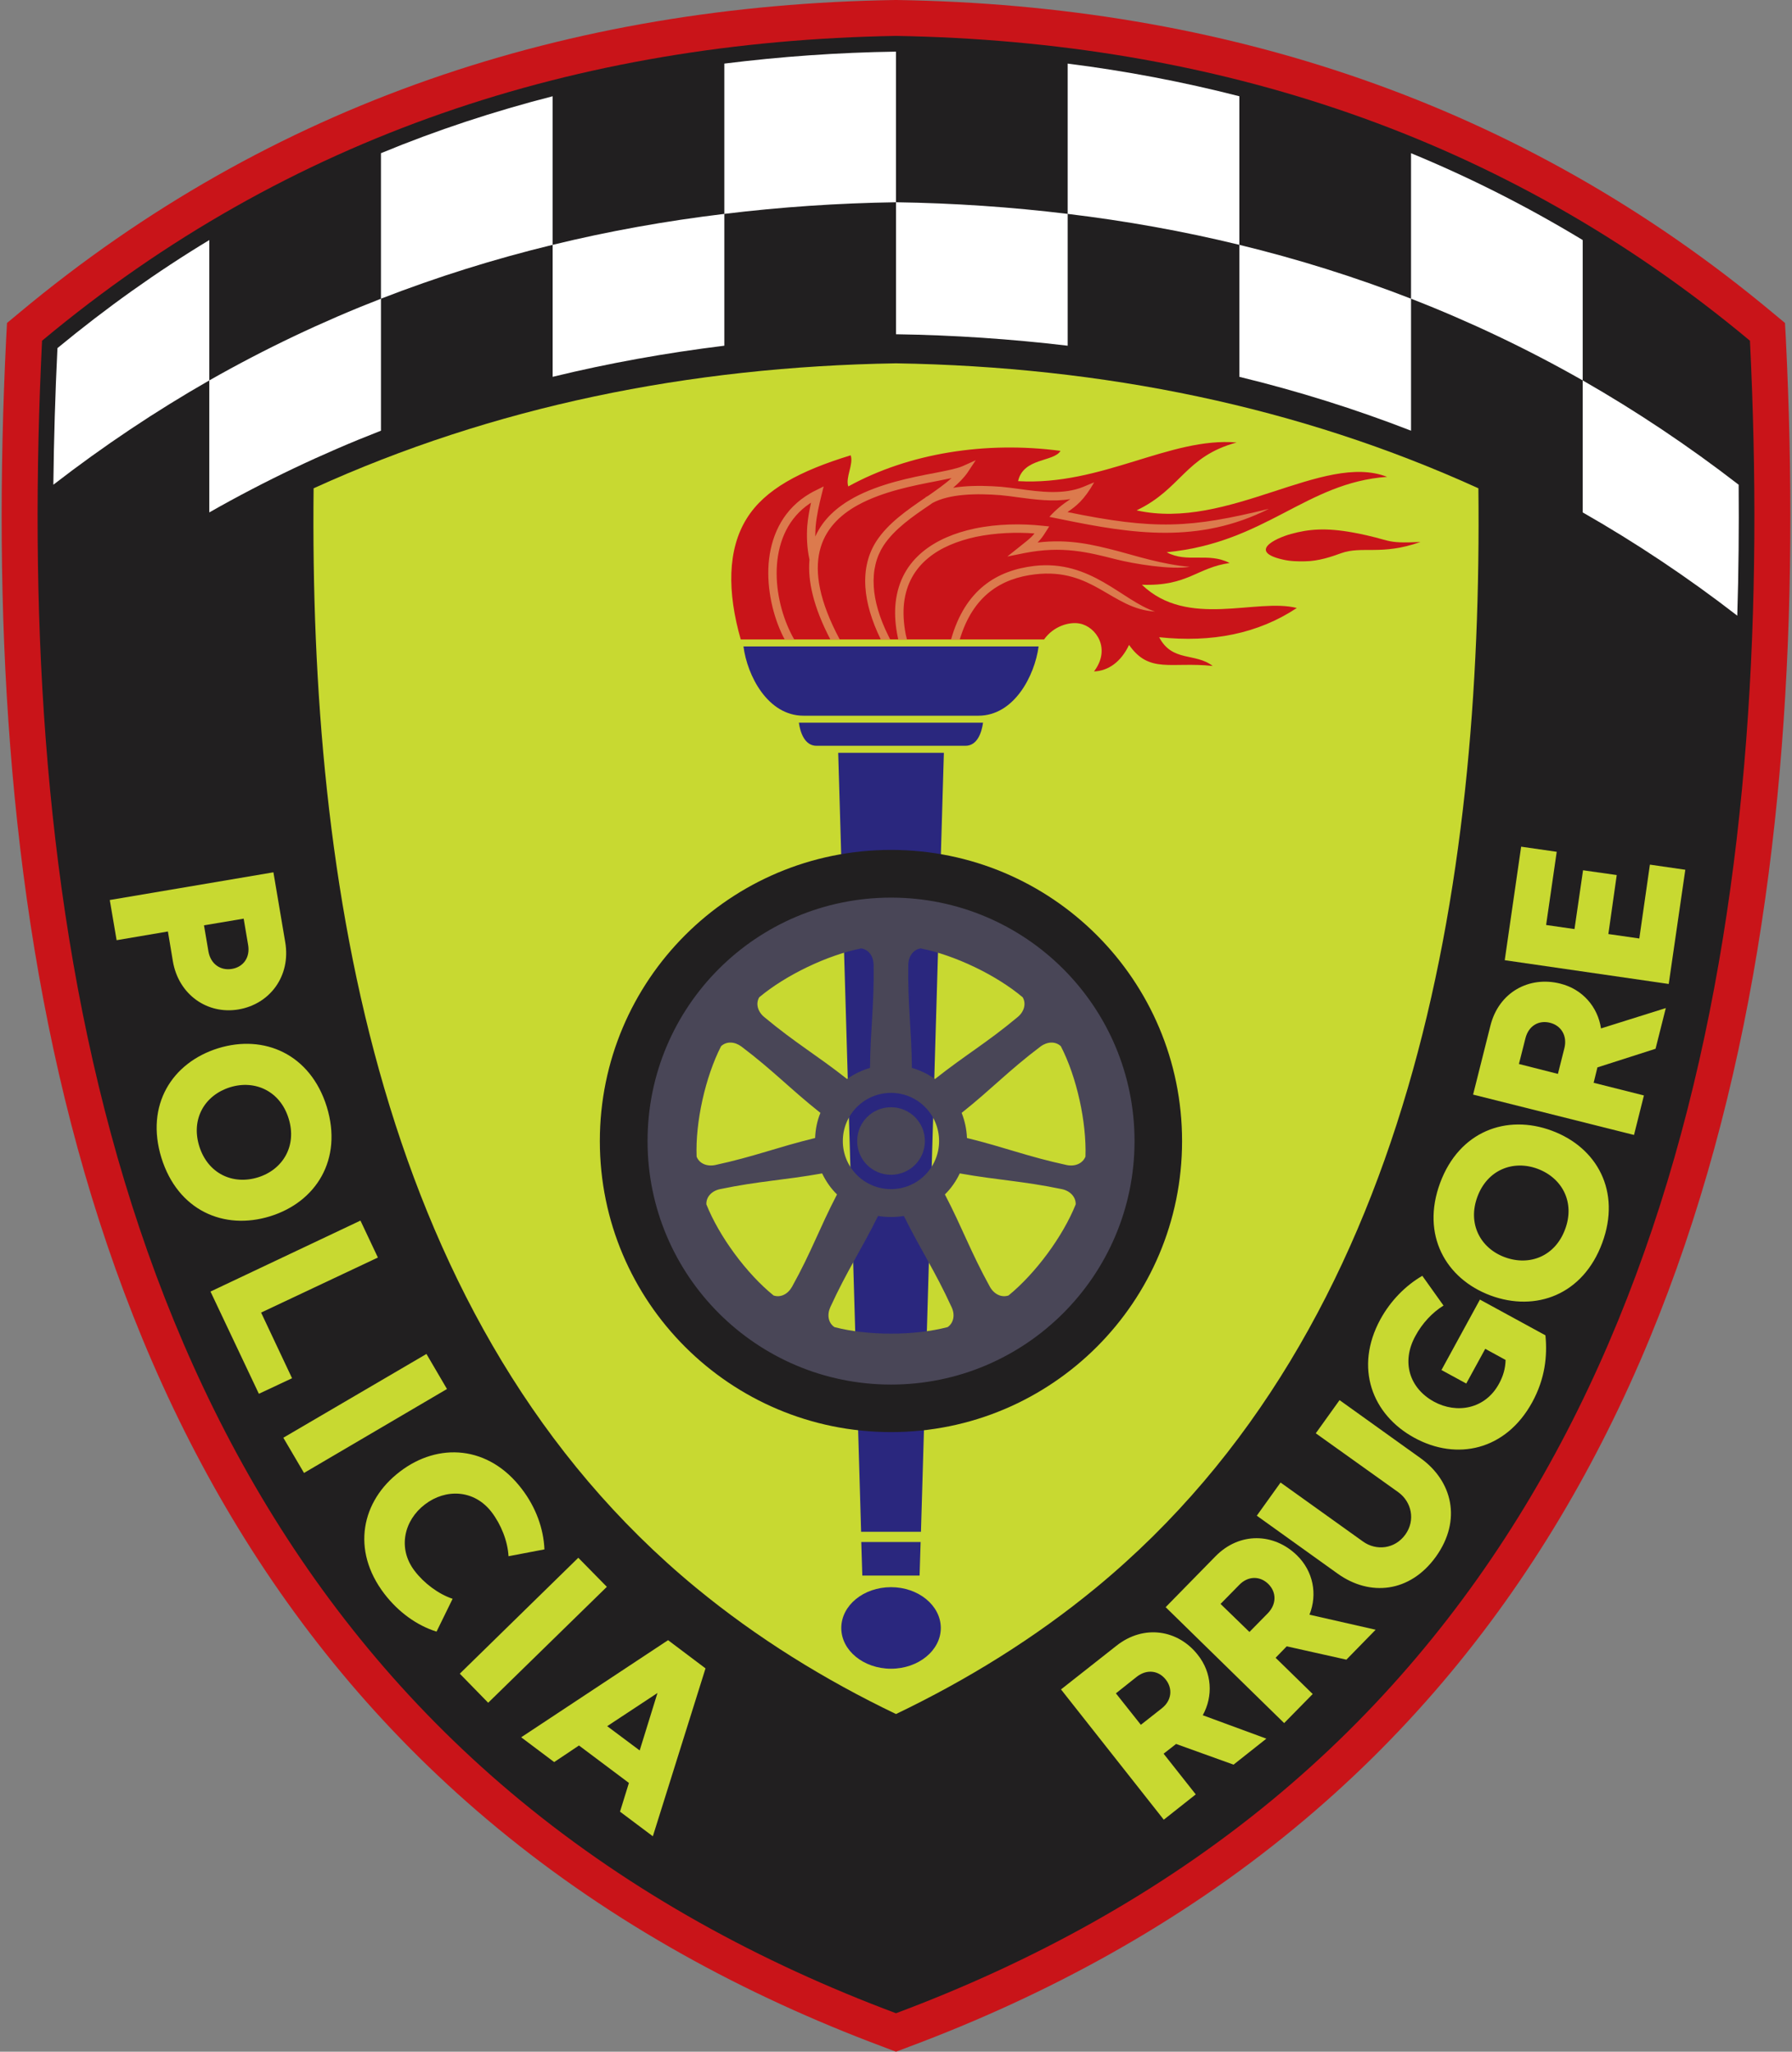 <?xml version="1.0" encoding="UTF-8"?>
<!DOCTYPE svg PUBLIC "-//W3C//DTD SVG 1.1//EN" "http://www.w3.org/Graphics/SVG/1.1/DTD/svg11.dtd">
<!-- Creator: CorelDRAW X8 -->
<svg xmlns="http://www.w3.org/2000/svg" xml:space="preserve" width="104.8mm" height="120mm" version="1.1" style="shape-rendering:geometricPrecision; text-rendering:geometricPrecision; image-rendering:optimizeQuality; fill-rule:evenodd; clip-rule:evenodd"
viewBox="0 0 10480 12000"
 xmlns:xlink="http://www.w3.org/1999/xlink">
 <rect x="0" y="0" width="10480" height="12000" fill="#808080" stroke="none"/>
 <defs>
  <style type="text/css">
   <![CDATA[
    .fil1 {fill:#211F20}
    .fil4 {fill:#2A277E}
    .fil6 {fill:#494657}
    .fil2 {fill:#C8D931}
    .fil0 {fill:#C91419}
    .fil3 {fill:white}
    .fil7 {fill:#C8D931;fill-rule:nonzero}
    .fil5 {fill:#DC7A4D;fill-rule:nonzero}
   ]]>
  </style>
 </defs>
 <g id="Layer_x0020_1">
  <g id="_1005806816">
   <path class="fil0" d="M10444 1981c154,3125 -311,6599 -2874,8712 -674,556 -1440,974 -2256,1279l-74 28 -74 -28c-816,-305 -1582,-723 -2256,-1279 -2563,-2113 -3028,-5587 -2874,-8712l5 -92 71 -59c1474,-1230 3213,-1800 5125,-1830l3 0 3 0c1912,30 3651,600 5125,1830l71 59 5 92z"/>
   <path class="fil1" d="M10234 1992l-1 0c-1438,-1200 -3132,-1750 -4993,-1782 -1861,32 -3555,582 -4993,1782l-1 0c-150,3051 291,6472 2798,8539 655,540 1402,947 2196,1244l0 0c794,-297 1541,-704 2196,-1244 2507,-2067 2948,-5488 2798,-8539l0 0z"/>
   <path class="fil2" d="M1834 2856c-25,2318 384,4903 2236,6430 358,295 753,539 1170,739 417,-200 812,-444 1170,-739 1852,-1527 2261,-4111 2236,-6430 -1050,-478 -2193,-711 -3406,-731 -1213,20 -2356,253 -3406,731z"/>
   <path class="fil3" d="M10168 2835c-295,-228 -599,-431 -912,-610l0 772c310,177 612,378 904,604 8,-256 10,-512 8,-766zm-1916 -1939l0 851c-327,-127 -662,-232 -1004,-315l0 772c342,83 677,188 1004,315l0 -772c344,134 679,293 1004,478l0 -821c-325,-197 -660,-366 -1004,-508zm-2008 -524l0 879c-329,-40 -664,-63 -1004,-68l0 -881c-340,5 -675,29 -1004,70l0 879 0 0 0 0c329,-40 664,-63 1004,-68l0 772c340,5 675,28 1004,67l0 -771c341,41 676,101 1004,181l0 -869c-328,-84 -663,-148 -1004,-191zm-4016 524l0 851c-344,134 -679,293 -1004,478l0 -821c-306,185 -602,396 -888,632 -13,264 -21,531 -24,799 295,-228 599,-431 912,-610l0 772c325,-185 660,-344 1004,-478l0 -772c327,-127 662,-232 1004,-315l0 772c328,-80 663,-140 1004,-182l0 -771c-341,41 -676,101 -1004,181l0 -869c-343,88 -678,198 -1004,333z"/>
   <path class="fil4" d="M5043 9215l335 0 6 -196 -347 0 6 196zm-695 -5434c22,171 142,405 351,405 351,0 673,0 1023,0 209,0 329,-234 352,-405 -557,0 -1170,0 -1726,0zm324 446c8,57 34,135 103,135 116,0 755,0 871,0 70,0 95,-78 103,-135 -184,0 -892,0 -1077,0zm539 5056c160,0 291,107 291,239 0,131 -131,238 -291,238 -161,0 -291,-107 -291,-238 0,-132 130,-239 291,-239zm175 -324l134 -4556 -618 0 134 4556 350 0z"/>
   <path class="fil0" d="M7584 3556c-235,-60 -638,122 -906,-136 268,10 321,-100 513,-127 -125,-65 -250,2 -368,-63 580,-56 813,-407 1289,-441 -373,-146 -928,316 -1465,196 262,-125 283,-315 585,-397 -391,-33 -790,255 -1278,226 31,-138 209,-111 248,-177 -437,-58 -887,13 -1241,208 -18,-53 32,-129 14,-182 -297,91 -501,199 -607,368 -115,183 -115,433 -36,709 591,0 1182,0 1774,0 54,-77 147,-105 208,-93 96,18 185,147 84,280 84,-3 158,-56 205,-155 119,170 245,97 489,123 -102,-79 -236,-21 -313,-168 309,33 579,-21 805,-171z"/>
   <path class="fil0" d="M8307 3170c-221,10 -157,-11 -392,-55 -163,-30 -263,-20 -365,8 -97,27 -250,104 -47,150 43,10 86,11 130,10 79,-1 154,-27 209,-47 124,-45 236,15 465,-66z"/>
   <path class="fil5" d="M4589 3740c-3,-6 -6,-11 -9,-17 -59,-119 -96,-276 -85,-426 12,-152 74,-299 215,-394 18,-12 38,-24 59,-34l48 -24 -13 52c-13,53 -28,115 -34,184 -1,19 -2,37 -2,57 45,-101 127,-173 225,-227 151,-82 337,-119 475,-145 72,-14 130,-26 160,-39l78 -35 -47 71c-22,32 -52,62 -85,90 18,-3 36,-5 55,-7 78,-7 158,-4 225,1 33,3 70,8 108,13 123,17 259,34 372,-12l65 -27c-60,106 -107,140 -156,174 513,105 716,94 1178,-19 -410,206 -796,147 -1210,62l-74 -15c41,-45 73,-70 123,-104 -100,17 -206,3 -304,-10 -36,-5 -71,-10 -106,-13 -65,-5 -142,-8 -217,-1 -66,6 -130,20 -180,47l-17 12c-99,67 -205,140 -269,237 -42,65 -63,145 -57,240 5,84 32,180 85,287l11 22 -55 0c-55,-113 -84,-215 -90,-306 -7,-106 17,-196 65,-270 69,-105 179,-180 282,-251l5 -3 -1 -1c5,-3 10,-6 16,-9 50,-35 99,-69 137,-104 -26,6 -56,11 -88,18 -135,26 -316,61 -460,140 -214,118 -346,338 -106,786l-55 0c-100,-192 -133,-345 -122,-467 -15,-69 -17,-135 -13,-196 4,-49 13,-95 22,-137l-6 4c-127,85 -182,218 -193,357 -11,141 25,289 80,400 7,14 13,26 21,39l-56 0zm664 0c-3,-14 -6,-29 -7,-36 -12,-67 -14,-127 -8,-181 15,-130 73,-225 157,-295 83,-69 190,-112 302,-136 136,-29 281,-30 400,-17l39 4 -21 33c-16,26 -30,44 -47,61 187,-22 324,13 469,50 95,25 265,80 421,92 -106,19 -328,-17 -433,-44 -161,-41 -312,-80 -535,-36l-99 20 79 -63c28,-22 48,-38 63,-53 6,-6 12,-12 17,-19 -106,-8 -227,-4 -343,20 -105,23 -205,62 -280,125 -75,62 -127,148 -140,263 -6,54 -3,115 10,183 1,3 4,17 7,29l-51 0zm309 0c82,-290 266,-404 487,-430 331,-38 514,204 706,267 -253,-15 -362,-257 -701,-218 -198,23 -364,124 -441,381l-51 0z"/>
   <path class="fil6" d="M5211 5210c808,0 1463,655 1463,1464 0,808 -655,1463 -1463,1463 -809,0 -1464,-655 -1464,-1463 0,-809 655,-1464 1464,-1464zm0 1182c155,0 281,126 281,282 0,155 -126,281 -281,281 -156,0 -282,-126 -282,-281 0,-156 126,-282 282,-282zm0 84c109,0 198,88 198,198 0,109 -89,197 -198,197 -110,0 -198,-88 -198,-197 0,-110 88,-198 198,-198zm122 -230c49,14 94,36 135,65 178,-141 302,-211 483,-362 38,-31 52,-78 30,-116 -154,-130 -398,-247 -597,-286 -43,7 -71,46 -72,96 -4,235 19,376 21,603zm291 263c18,46 29,95 31,147 221,54 352,108 583,158 48,10 93,-8 110,-49 7,-202 -51,-466 -144,-646 -32,-30 -80,-27 -119,2 -188,142 -284,247 -461,388zm-11 354c-22,46 -51,88 -87,123 104,200 150,335 263,540 24,43 67,65 109,51 157,-128 318,-345 393,-533 1,-44 -33,-79 -81,-89 -231,-48 -373,-52 -597,-92zm-327 249c-24,4 -50,6 -75,6 -26,0 -52,-2 -76,-6 -100,202 -181,319 -279,533 -20,44 -13,92 24,117 195,51 466,51 662,0 36,-25 44,-73 23,-117 -98,-214 -179,-331 -279,-533zm-391 -126c-36,-35 -65,-77 -87,-123 -224,40 -366,44 -597,92 -48,10 -82,45 -80,89 75,188 235,405 393,533 41,14 84,-8 108,-51 114,-205 159,-340 263,-540zm-128 -330c2,-52 12,-101 31,-147 -178,-141 -274,-246 -462,-388 -39,-29 -87,-32 -119,-2 -92,180 -151,444 -143,646 16,41 61,59 109,49 231,-50 362,-104 584,-158zm187 -345c40,-29 86,-51 134,-65 2,-227 25,-368 21,-603 -1,-50 -28,-89 -72,-96 -198,39 -442,156 -597,286 -22,38 -8,85 30,116 181,151 305,221 484,362z"/>
   <path class="fil1" d="M5211 4971c940,0 1702,762 1702,1703 0,940 -762,1702 -1702,1702 -941,0 -1703,-762 -1703,-1702 0,-941 762,-1703 1703,-1703zm0 279c786,0 1424,637 1424,1424 0,786 -638,1424 -1424,1424 -787,0 -1424,-638 -1424,-1424 0,-787 637,-1424 1424,-1424z"/>
   <path class="fil7" d="M982 5448l29 174c33,195 201,313 384,282 183,-31 307,-195 273,-394l-69 -408 -957 162 40 235 300 -51zm469 78c13,74 -28,130 -95,141 -66,11 -124,-28 -137,-102l-26 -153 232 -39 26 153zm237 1016c50,160 -34,299 -179,344 -148,46 -294,-22 -344,-183 -49,-160 33,-298 181,-344 146,-45 293,23 342,183zm-744 230c96,308 365,425 635,342 269,-83 427,-332 332,-641 -96,-308 -366,-425 -635,-342 -270,84 -427,332 -332,641zm287 782l283 598 194 -91 -181 -384 683 -322 -102 -216 -877 415zm426 855l121 206 836 -491 -120 -205 -837 490zm768 779c-102,-133 -61,-297 60,-389 121,-93 288,-88 390,45 55,72 94,169 99,258l210 -40c-5,-121 -50,-246 -132,-353 -195,-257 -490,-273 -713,-102 -225,171 -287,459 -91,715 82,107 190,185 305,221l94 -192c-84,-28 -168,-92 -222,-163zm264 601l166 170 694 -678 -167 -170 -693 678zm1437 -31l-219 -165 -859 568 193 145 145 -97 292 219 -52 168 192 144 308 -982zm-281 144l-104 336 -190 -142 294 -194z"/>
   <path class="fil7" d="M7460 9696l65 -67 349 78 171 -175 -387 -88c48,-120 22,-254 -73,-347 -134,-131 -336,-139 -478,7l-290 296 693 678 167 -170 -217 -212zm-213 -426c52,-54 122,-53 170,-6 48,47 50,117 -2,171l-108 110 -169 -164 109 -111zm1151 -166c152,-213 96,-442 -91,-576l-473 -339 -139 194 483 345c77,56 101,163 41,247 -61,85 -170,97 -248,41l-482 -345 -139 194 473 339c187,134 422,113 575,-100zm177 -1012l111 -203 119 65c-1,49 -14,95 -39,140 -80,147 -246,177 -380,104 -142,-78 -193,-231 -108,-385 39,-73 100,-138 164,-177l-124 -174c-98,57 -185,145 -245,254 -154,283 -49,558 198,693 248,136 535,75 690,-208 75,-138 89,-270 77,-391l-383 -209 -225 412 145 79zm65 -1092c58,-158 209,-217 352,-164 145,54 220,197 161,354 -58,157 -207,217 -353,163 -143,-53 -218,-196 -160,-353zm730 270c112,-302 -30,-559 -295,-657 -264,-98 -541,3 -653,306 -112,303 32,560 295,658 265,98 541,-4 653,-307zm-50 -937l22 -90 340 -109 60 -238 -379 119c-19,-127 -109,-230 -238,-262 -181,-46 -360,49 -409,247l-101 402 941 236 58 -231 -294 -74zm-399 -260c18,-73 78,-108 144,-91 64,16 102,75 84,148l-38 151 -228 -58 38 -150zm728 -1016l-62 432 -181 -26 49 -345 -197 -28 -50 344 -166 -24 62 -428 -208 -30 -96 664 959 139 97 -668 -207 -30zm-3001 4750c59,-46 128,-37 170,17 41,52 35,122 -24,168l-122 96 -146 -184 122 -97zm157 450l73 -57 336 121 192 -152 -372 -137c62,-112 54,-249 -29,-353 -115,-147 -315,-180 -475,-54l-325 256 601 762 187 -148 -188 -238z"/>
  </g>
 </g>
</svg>
